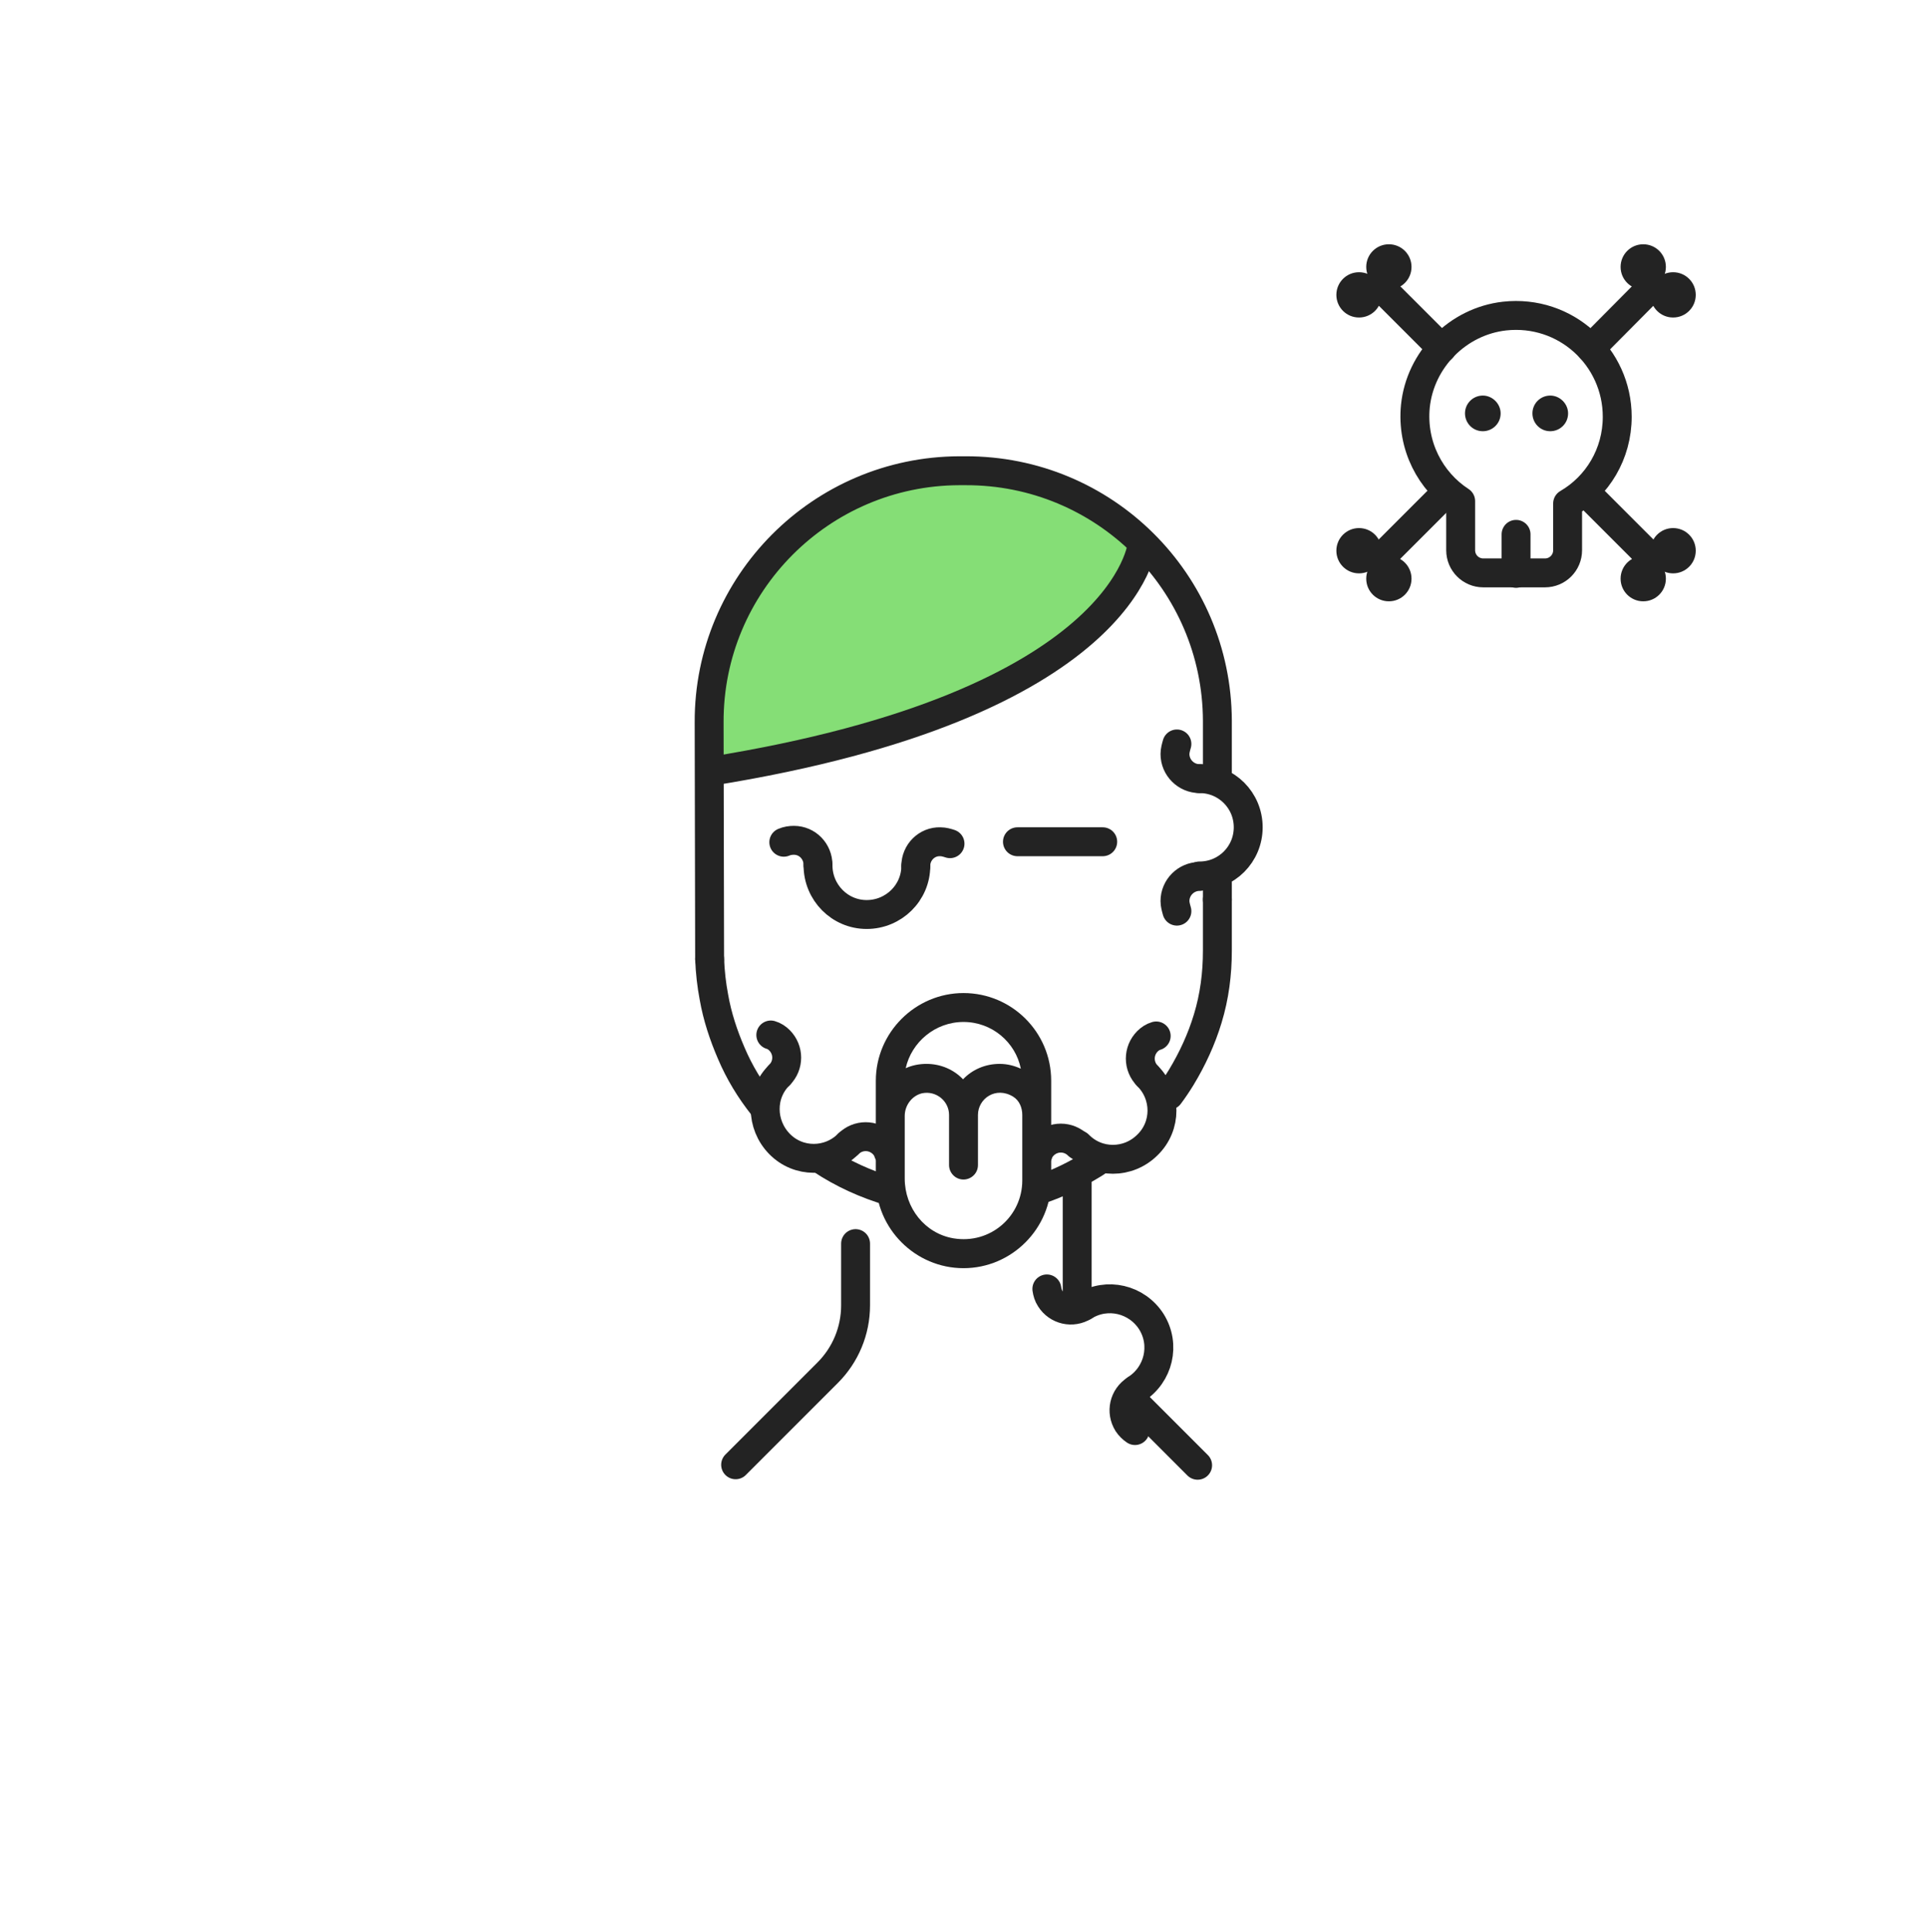 <svg width="400" height="401" viewBox="0 0 400 401" fill="none" xmlns="http://www.w3.org/2000/svg">
<path d="M238.198 223.297C242.198 227.297 242.198 233.697 238.198 237.597C234.198 241.597 227.798 241.597 223.898 237.597" stroke="#232323" stroke-width="6" stroke-miterlimit="10" stroke-linecap="round" stroke-linejoin="round"/>
<path d="M238.199 223.296C236.199 221.296 236.199 218.096 238.199 216.096C238.699 215.596 239.299 215.196 239.999 214.996" stroke="#232323" stroke-width="6" stroke-miterlimit="10" stroke-linecap="round" stroke-linejoin="round"/>
<path d="M223.8 237.695C221.8 235.695 218.6 235.695 216.6 237.695C216.1 238.195 215.7 238.795 215.5 239.495" stroke="#232323" stroke-width="6" stroke-miterlimit="10" stroke-linecap="round" stroke-linejoin="round"/>
<path d="M176.099 237.398C172.099 241.398 165.699 241.398 161.799 237.398C157.899 233.398 157.799 226.998 161.799 223.098" stroke="#232323" stroke-width="6" stroke-miterlimit="10" stroke-linecap="round" stroke-linejoin="round"/>
<path d="M176.098 237.398C178.098 235.398 181.298 235.398 183.298 237.398C183.798 237.898 184.198 238.498 184.398 239.198" stroke="#232323" stroke-width="6" stroke-miterlimit="10" stroke-linecap="round" stroke-linejoin="round"/>
<path d="M161.8 223.097C163.8 221.097 163.8 217.897 161.8 215.897C161.3 215.397 160.7 214.997 160 214.797" stroke="#232323" stroke-width="6" stroke-miterlimit="10" stroke-linecap="round" stroke-linejoin="round"/>
<path d="M225 271.095C229.8 268.095 236 269.595 239 274.295C242 279.095 240.5 285.295 235.8 288.295" stroke="#232323" stroke-width="6" stroke-miterlimit="10" stroke-linecap="round" stroke-linejoin="round"/>
<path d="M225.001 271.096C222.601 272.596 219.501 271.896 218.001 269.496C217.601 268.896 217.401 268.196 217.301 267.496" stroke="#232323" stroke-width="6" stroke-miterlimit="10" stroke-linecap="round" stroke-linejoin="round"/>
<path d="M235.701 288.395C233.301 289.895 232.601 292.995 234.101 295.395C234.501 295.995 235.001 296.495 235.601 296.895" stroke="#232323" stroke-width="6" stroke-miterlimit="10" stroke-linecap="round" stroke-linejoin="round"/>
<path d="M190.101 179.694C190.101 185.294 185.501 189.794 179.901 189.794C174.301 189.794 169.801 185.194 169.801 179.594" stroke="#232323" stroke-width="6" stroke-miterlimit="10" stroke-linecap="round" stroke-linejoin="round"/>
<path d="M190.098 179.695C190.098 176.895 192.398 174.595 195.198 174.695C195.898 174.695 196.598 174.895 197.198 175.095" stroke="#232323" stroke-width="6" stroke-miterlimit="10" stroke-linecap="round" stroke-linejoin="round"/>
<path d="M169.799 179.495C169.799 176.695 167.599 174.395 164.799 174.395C164.099 174.395 163.399 174.495 162.699 174.795" stroke="#232323" stroke-width="6" stroke-miterlimit="10" stroke-linecap="round" stroke-linejoin="round"/>
<path d="M147.698 150.395C147.598 121.495 171.098 97.995 199.998 97.894H200.198C213.198 97.894 225.698 102.695 235.298 111.395L237.198 113.095L236.298 115.495C234.898 119.495 230.598 127.595 218.198 136.095C203.198 146.395 180.898 154.095 152.098 159.095L147.598 159.895L147.698 150.395Z" fill="#85DE76"/>
<path d="M158.401 229.596C155.701 226.196 153.501 222.596 151.801 218.596C150.201 214.896 148.901 210.996 148.201 206.996C147.701 204.396 147.401 201.696 147.301 198.996" stroke="#232323" stroke-width="6" stroke-miterlimit="10" stroke-linecap="round" stroke-linejoin="round"/>
<path d="M184.898 247.294C179.798 245.794 174.898 243.594 170.398 240.594" stroke="#232323" stroke-width="6" stroke-miterlimit="10" stroke-linecap="round" stroke-linejoin="round"/>
<path d="M228.001 240.895C227.701 241.095 227.401 241.295 227.101 241.495C223.501 243.695 219.801 245.595 215.801 246.895" stroke="#232323" stroke-width="6" stroke-miterlimit="10" stroke-linecap="round" stroke-linejoin="round"/>
<path d="M252.699 186.695V197.295C252.699 202.095 252.099 206.795 250.699 211.395C249.399 215.695 247.499 219.795 245.199 223.595C244.399 224.895 243.599 226.095 242.699 227.295" stroke="#232323" stroke-width="6" stroke-miterlimit="10" stroke-linecap="round" stroke-linejoin="round"/>
<path d="M252.699 181.895V186.695" stroke="#232323" stroke-width="6" stroke-miterlimit="10" stroke-linecap="round" stroke-linejoin="round"/>
<path d="M147.3 199.096L147.2 149.896C147.1 121.196 170.4 97.796 199.1 97.696H200.4C229.2 97.596 252.6 120.796 252.7 149.596V161.696" stroke="#232323" stroke-width="6" stroke-miterlimit="10" stroke-linecap="round" stroke-linejoin="round"/>
<path d="M237.098 112.895C237.098 112.895 234.298 146.195 147.398 160.095" stroke="#232323" stroke-width="6" stroke-miterlimit="10" stroke-linecap="round" stroke-linejoin="round"/>
<path d="M234.398 289.895L248.598 304.095" stroke="#232323" stroke-width="6" stroke-miterlimit="10" stroke-linecap="round" stroke-linejoin="round"/>
<path d="M223.598 244.996V270.896" stroke="#232323" stroke-width="6" stroke-miterlimit="10" stroke-linecap="round" stroke-linejoin="round"/>
<path d="M177.599 258.094V270.894C177.599 276.194 175.499 281.194 171.799 284.894L152.699 303.994" stroke="#232323" stroke-width="6" stroke-miterlimit="10" stroke-linecap="round" stroke-linejoin="round"/>
<path d="M249 161.594C254.6 161.594 259.1 166.094 259.1 171.694C259.1 177.294 254.6 181.794 249 181.794" stroke="#232323" stroke-width="6" stroke-miterlimit="10" stroke-linecap="round" stroke-linejoin="round"/>
<path d="M248.998 161.595C246.198 161.595 243.898 159.295 243.898 156.495C243.898 155.795 244.098 155.095 244.298 154.395" stroke="#232323" stroke-width="6" stroke-miterlimit="10" stroke-linecap="round" stroke-linejoin="round"/>
<path d="M248.998 181.895C246.198 181.895 243.898 184.195 243.898 186.995C243.898 187.695 244.098 188.395 244.298 189.095" stroke="#232323" stroke-width="6" stroke-miterlimit="10" stroke-linecap="round" stroke-linejoin="round"/>
<path d="M211.199 174.695H228.899" stroke="#232323" stroke-width="6" stroke-miterlimit="10" stroke-linecap="round" stroke-linejoin="round"/>
<path d="M335.699 86.497C335.699 74.097 324.999 64.197 312.299 65.597C302.599 66.697 294.799 74.597 293.799 84.297C292.999 92.497 296.899 99.897 303.199 103.997V114.197C303.199 116.797 305.299 118.897 307.899 118.897H320.699C323.299 118.897 325.399 116.797 325.399 114.197V104.497C331.599 100.897 335.699 94.197 335.699 86.497Z" stroke="#232323" stroke-width="6" stroke-miterlimit="10" stroke-linecap="round" stroke-linejoin="round"/>
<path d="M314.699 118.995V110.895" stroke="#232323" stroke-width="6" stroke-miterlimit="10" stroke-linecap="round" stroke-linejoin="round"/>
<path d="M311.498 85.794C311.498 87.894 309.798 89.494 307.798 89.494C305.698 89.494 304.098 87.794 304.098 85.794C304.098 83.694 305.798 82.094 307.798 82.094C309.798 82.094 311.498 83.794 311.498 85.794Z" fill="#232323"/>
<path d="M325.498 85.794C325.498 87.894 323.798 89.494 321.798 89.494C319.698 89.494 318.098 87.794 318.098 85.794C318.098 83.694 319.798 82.094 321.798 82.094C323.798 82.094 325.498 83.794 325.498 85.794Z" fill="#232323"/>
<path d="M292.998 55.395C292.998 57.995 290.898 60.095 288.298 60.095C285.698 60.095 283.598 57.995 283.598 55.395C283.598 52.795 285.698 50.695 288.298 50.695C290.898 50.695 292.998 52.795 292.998 55.395Z" fill="#232323"/>
<path d="M286.798 61.196C286.798 63.796 284.698 65.896 282.098 65.896C279.498 65.896 277.398 63.796 277.398 61.196C277.398 58.596 279.498 56.496 282.098 56.496C284.698 56.496 286.798 58.596 286.798 61.196Z" fill="#232323"/>
<path d="M336.398 120.095C336.398 117.495 338.498 115.395 341.098 115.395C343.698 115.395 345.798 117.495 345.798 120.095C345.798 122.695 343.698 124.795 341.098 124.795C338.498 124.795 336.398 122.695 336.398 120.095Z" fill="#232323"/>
<path d="M342.598 114.294C342.598 111.694 344.698 109.594 347.298 109.594C349.898 109.594 351.998 111.694 351.998 114.294C351.998 116.894 349.898 118.994 347.298 118.994C344.698 118.994 342.598 116.894 342.598 114.294Z" fill="#232323"/>
<path d="M329.699 102.695L342.399 115.395" stroke="#232323" stroke-width="6" stroke-miterlimit="10" stroke-linecap="round" stroke-linejoin="round"/>
<path d="M286.297 59.297L299.297 72.297" stroke="#232323" stroke-width="6" stroke-miterlimit="10" stroke-linecap="round" stroke-linejoin="round"/>
<path d="M336.398 55.395C336.398 57.995 338.498 60.095 341.098 60.095C343.698 60.095 345.798 57.995 345.798 55.395C345.798 52.795 343.698 50.695 341.098 50.695C338.498 50.695 336.398 52.795 336.398 55.395Z" fill="#232323"/>
<path d="M342.598 61.196C342.598 63.796 344.698 65.896 347.298 65.896C349.898 65.896 351.998 63.796 351.998 61.196C351.998 58.596 349.898 56.496 347.298 56.496C344.698 56.496 342.598 58.596 342.598 61.196Z" fill="#232323"/>
<path d="M292.998 120.095C292.998 117.495 290.898 115.395 288.298 115.395C285.698 115.395 283.598 117.495 283.598 120.095C283.598 122.695 285.698 124.795 288.298 124.795C290.898 124.795 292.998 122.695 292.998 120.095Z" fill="#232323"/>
<path d="M286.798 114.294C286.798 111.694 284.698 109.594 282.098 109.594C279.498 109.594 277.398 111.694 277.398 114.294C277.398 116.894 279.498 118.994 282.098 118.994C284.698 118.994 286.798 116.894 286.798 114.294Z" fill="#232323"/>
<path d="M299.7 102.695L287 115.395" stroke="#232323" stroke-width="6" stroke-miterlimit="10" stroke-linecap="round" stroke-linejoin="round"/>
<path d="M343.099 59.297L330.199 72.297" stroke="#232323" stroke-width="6" stroke-miterlimit="10" stroke-linecap="round" stroke-linejoin="round"/>
<path d="M200.001 206.094C190.001 206.094 181.801 214.294 181.801 224.294V244.994C181.801 254.994 190.001 263.194 200.001 263.194C210.001 263.194 218.201 254.994 218.201 244.994V224.294C218.201 214.194 210.001 206.094 200.001 206.094ZM200.001 212.094C205.901 212.094 210.801 216.294 211.901 221.794C210.601 221.194 209.101 220.794 207.501 220.794C204.501 220.794 201.801 221.994 199.901 223.994C198.001 221.994 195.301 220.794 192.301 220.794C190.801 220.794 189.301 221.094 188.001 221.694C189.201 216.294 194.101 212.094 200.001 212.094ZM212.201 244.994C212.201 252.394 205.601 258.294 197.901 256.994C192.001 255.994 187.801 250.694 187.801 244.594V231.594C187.801 229.394 189.301 227.394 191.401 226.894C194.301 226.294 197.001 228.494 197.001 231.394V237.394V241.794C197.001 243.394 198.301 244.794 200.001 244.794C201.601 244.794 203.001 243.494 203.001 241.794V237.394V233.694V231.594C203.001 231.494 203.001 231.494 203.001 231.394C203.001 227.994 206.701 225.394 210.301 227.594C211.601 228.394 212.201 229.894 212.201 231.394C212.201 231.494 212.201 231.594 212.201 231.794V244.994Z" fill="#232323"/>
</svg>
